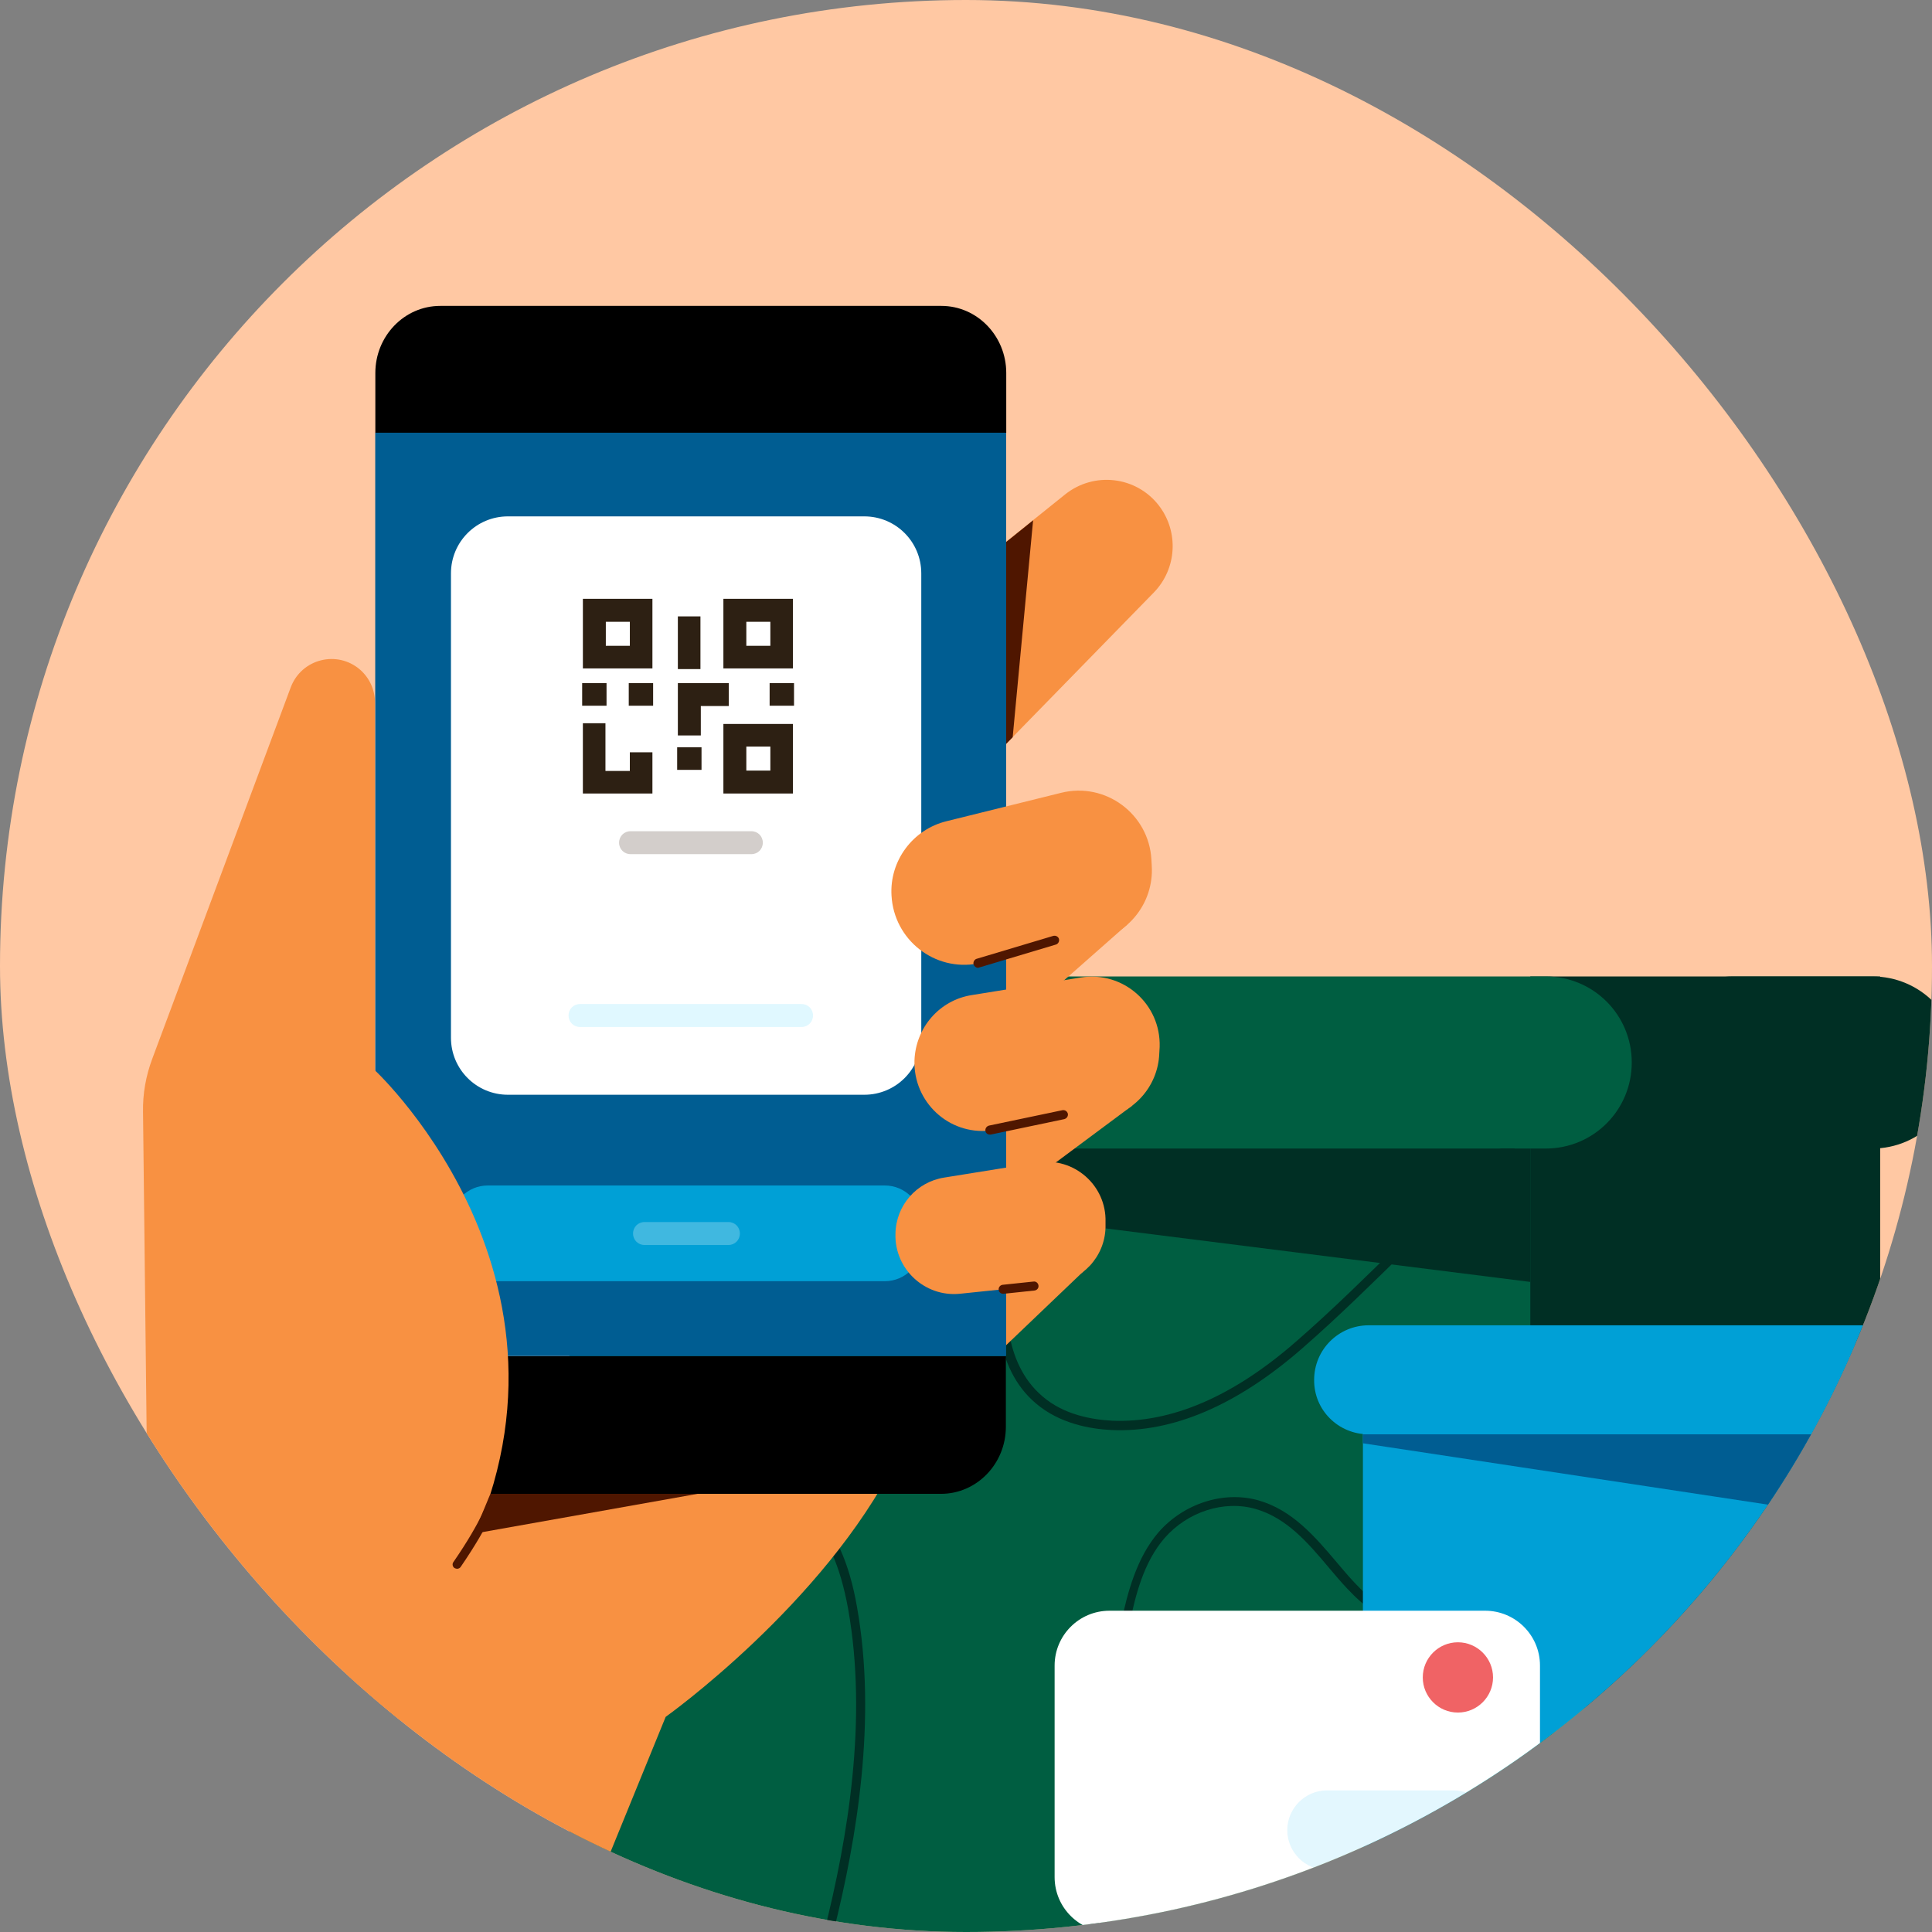 <svg width="120" height="120" viewBox="0 0 120 120" fill="none" xmlns="http://www.w3.org/2000/svg">
<rect x="0" y="0" width="120" height="120" fill="#808080" stroke="none"/>
<g clip-path="url(#clip0)">
<rect width="120" height="120" rx="60" fill="#FFC8A3"/>
<g clip-path="url(#clip1)">
<path d="M35.364 120L96.527 120L96.527 62.54L35.364 62.54L35.364 120Z" fill="#005E41"/>
<path d="M111.326 120H95.05V60.648H116.781V114.544C116.781 117.55 114.332 120 111.326 120Z" fill="#002F24"/>
<path d="M116.291 71.338H107.652C104.691 71.338 102.309 68.955 102.309 65.993C102.309 63.031 104.691 60.648 107.652 60.648H116.291C119.253 60.648 121.635 63.031 121.635 65.993C121.635 68.932 119.23 71.338 116.291 71.338Z" fill="#002F24"/>
<path d="M96.542 101.76C95.318 101.916 94.004 101.939 92.534 101.849C88.705 101.604 86.189 100.535 84.118 98.286C83.74 97.885 83.383 97.462 83.027 97.039C81.669 95.435 80.266 93.787 78.151 93.186C75.991 92.585 73.52 93.386 71.961 95.168C70.581 96.772 70.024 98.954 69.624 100.847C68.822 104.611 68.287 108.486 68.02 112.339C67.909 113.92 67.865 115.524 67.842 117.083C67.842 117.439 67.82 117.818 67.82 118.174C67.82 118.486 67.753 118.931 67.709 119.421C67.686 119.6 67.664 119.778 67.642 119.978H68.198C68.221 119.822 68.243 119.644 68.243 119.488C68.31 118.976 68.354 118.531 68.354 118.197C68.354 117.84 68.377 117.462 68.377 117.105C68.421 115.569 68.443 113.965 68.555 112.384C68.822 108.553 69.356 104.7 70.136 100.959C70.536 99.021 71.048 97.017 72.34 95.524C73.765 93.899 76.014 93.164 77.973 93.721C79.932 94.277 81.268 95.859 82.56 97.395C82.916 97.818 83.294 98.264 83.673 98.665C85.833 100.981 88.527 102.139 92.468 102.384C93.937 102.473 95.273 102.451 96.498 102.295V101.76H96.542Z" fill="#002F24"/>
<path d="M51.767 120C53.236 114.143 54.461 106.771 53.236 99.845C52.746 97.016 51.856 95.079 50.475 93.72C49.362 92.629 47.826 91.872 45.755 91.359C42.438 90.535 38.897 90.669 35.357 91.671V92.25C38.853 91.226 42.349 91.092 45.621 91.894C47.581 92.384 49.05 93.097 50.075 94.121C51.366 95.391 52.19 97.239 52.679 99.934C53.904 106.816 52.657 114.165 51.188 120H51.767Z" fill="#002F24"/>
<path d="M35.38 78.977C44.932 76.616 49.452 69.735 51.968 65.904C52.569 65.013 53.014 64.3 53.393 63.9C54.929 62.274 62.032 64.835 64.904 66.06C63.769 70.403 62.589 74.901 62.032 79.334C61.831 80.937 61.653 84.901 64.347 87.173C65.817 88.42 67.687 88.754 69.023 88.821C72.831 88.999 76.838 87.284 80.891 83.743C83.139 81.783 85.299 79.645 87.392 77.596C89.173 75.837 91.043 74.011 92.936 72.296C94.049 71.294 95.274 70.447 96.543 69.757V69.156C95.029 69.935 93.671 70.87 92.558 71.873C90.665 73.588 88.795 75.414 87.013 77.173C84.921 79.222 82.761 81.36 80.534 83.298C76.593 86.75 72.742 88.398 69.068 88.242C67.843 88.175 66.084 87.886 64.748 86.728C62.255 84.612 62.433 80.87 62.611 79.378C63.167 74.991 64.325 70.514 65.461 66.194L65.594 65.726L65.372 65.637C65.349 65.637 62.833 64.523 60.095 63.699C56.332 62.586 53.95 62.496 53.014 63.499C52.614 63.922 52.124 64.657 51.523 65.57C49.074 69.311 44.643 76.015 35.403 78.376V78.977H35.38Z" fill="#002F24"/>
<path d="M38.14 71.338H96.008C98.969 71.338 101.351 68.955 101.351 65.993C101.351 63.031 98.969 60.648 96.008 60.648H38.14C35.179 60.648 32.797 63.031 32.797 65.993C32.797 68.932 35.179 71.338 38.14 71.338Z" fill="#005E41"/>
<path d="M37.606 72.385L95.05 79.623V71.338H37.606V72.385Z" fill="#002F24"/>
<path d="M93.046 111.76H81.647C78.685 111.76 76.303 109.377 76.303 106.414C76.303 103.452 78.685 101.069 81.647 101.069H93.046C96.008 101.069 98.39 103.452 98.39 106.414C98.39 109.377 95.986 111.76 93.046 111.76Z" fill="#5EC584"/>
<path d="M88.037 120H122.058V83.519H84.653V116.615C84.653 118.485 86.167 120 88.037 120Z" fill="#00A0D6"/>
<path d="M85.009 89.088H121.746C123.617 89.088 125.131 87.573 125.131 85.703C125.131 83.832 123.617 82.317 121.746 82.317H85.009C83.138 82.317 81.624 83.832 81.624 85.703C81.602 87.573 83.116 89.088 85.009 89.088Z" fill="#00A0D6"/>
<path d="M84.653 89.645L121.123 95.168V89.088H84.653V89.645Z" fill="#005D92"/>
<g opacity="0.5">
<path d="M113.308 115.079H106.495C104.736 115.079 103.311 113.653 103.311 111.894C103.311 110.134 104.736 108.709 106.495 108.709H113.308C115.067 108.709 116.492 110.134 116.492 111.894C116.514 113.653 115.067 115.079 113.308 115.079Z" fill="#8EDDF9"/>
</g>
<path d="M92.245 120H68.911C67.041 120 65.504 118.486 65.504 116.592V103.452C65.504 101.582 67.018 100.045 68.911 100.045H92.245C94.115 100.045 95.651 101.559 95.651 103.452V116.592C95.651 118.463 94.115 120 92.245 120Z" fill="white"/>
<path d="M90.553 106.37C89.35 106.37 88.371 105.39 88.371 104.187C88.371 102.985 89.35 102.005 90.553 102.005C91.755 102.005 92.735 102.985 92.735 104.187C92.735 105.39 91.755 106.37 90.553 106.37Z" fill="#F06365"/>
<g opacity="0.5">
<g opacity="0.5">
<path d="M90.263 116.147H82.426C81.068 116.147 79.955 115.034 79.955 113.675C79.955 112.317 81.068 111.203 82.426 111.203H90.263C91.622 111.203 92.735 112.317 92.735 113.675C92.735 115.056 91.622 116.147 90.263 116.147Z" fill="#8EDDF9"/>
</g>
</g>
<path d="M70.024 57.418L63.79 62.919L59.136 62.941L60.45 56.75L70.024 57.418Z" fill="#F89142"/>
<path d="M35.892 119.999L41.346 106.637C41.346 106.637 51.166 99.644 55.663 90.69L26.807 90.779L14.739 119.999H35.892Z" fill="#F89142"/>
<path d="M67.842 78.442L61.92 84.099L61.63 77.641L67.842 78.442Z" fill="#F89142"/>
<path d="M70.336 68.664L64.079 73.319L59.76 72.963L61.474 67.306L70.336 68.664Z" fill="#F89142"/>
<path d="M54.06 40.425L66.15 30.715C67.954 29.267 70.581 29.579 71.984 31.405C73.23 33.031 73.097 35.325 71.672 36.795L54.06 54.835V40.425Z" fill="#F89142"/>
<path d="M61.898 34.145L64.168 32.318L62.899 45.792L61.898 46.817V34.145Z" fill="#4F1600"/>
<path d="M62.5 26.884V23.165C62.5 20.871 60.696 19 58.47 19H27.343C25.116 19 23.313 20.871 23.313 23.165V26.884H62.5Z" fill="black"/>
<path d="M23.312 84.232V88.62C23.312 90.914 25.115 92.785 27.342 92.785H58.446C60.673 92.785 62.476 90.914 62.476 88.62V84.232H23.312Z" fill="black"/>
<path d="M23.306 84.226L62.493 84.226L62.493 26.877L23.306 26.877L23.306 84.226Z" fill="#005D92"/>
<path d="M30.303 79.578H54.951C56.22 79.578 57.244 78.554 57.244 77.284V75.926C57.244 74.656 56.22 73.632 54.951 73.632H30.303C29.034 73.632 28.01 74.656 28.01 75.926V77.284C28.01 78.554 29.034 79.578 30.303 79.578Z" fill="#00A0D6"/>
<path d="M31.55 67.997H53.682C55.641 67.997 57.222 66.415 57.222 64.456V35.614C57.222 33.654 55.641 32.073 53.682 32.073H31.55C29.591 32.073 28.01 33.654 28.01 35.614V64.456C28.01 66.415 29.591 67.997 31.55 67.997Z" fill="white"/>
<path d="M44.931 37.195H49.251V41.516H44.931V37.195ZM47.848 38.621H46.356V40.113H47.848V38.621Z" fill="#2D2013"/>
<path d="M44.931 44.968H49.251V49.288H44.931V44.968ZM47.848 46.371H46.356V47.863H47.848V46.371Z" fill="#2D2013"/>
<path d="M36.203 49.288H40.523V46.727H39.12V47.885H37.606V44.923H36.203V49.288Z" fill="#2D2013"/>
<path d="M36.204 37.195H40.523V41.516H36.204V37.195ZM39.121 38.621H37.629V40.113H39.121V38.621Z" fill="#2D2013"/>
<path d="M49.318 42.429H47.803V43.832H49.318V42.429Z" fill="#2D2013"/>
<path d="M40.567 42.429H39.053V43.832H40.567V42.429Z" fill="#2D2013"/>
<path d="M43.573 46.415H42.059V47.818H43.573V46.415Z" fill="#2D2013"/>
<path d="M42.103 45.68H43.529V43.854H45.265V42.429H42.103V45.68Z" fill="#2D2013"/>
<path d="M43.506 38.286H42.103V41.56H43.506V38.286Z" fill="#2D2013"/>
<path d="M37.673 42.429H36.159V43.832H37.673V42.429Z" fill="#2D2013"/>
<path d="M36.025 63.788H49.785C50.186 63.788 50.498 63.476 50.498 63.075C50.498 62.674 50.186 62.362 49.785 62.362H36.025C35.624 62.362 35.313 62.674 35.313 63.075C35.313 63.476 35.624 63.788 36.025 63.788Z" fill="#E0F8FF"/>
<path d="M39.165 53.053H46.668C47.069 53.053 47.38 52.742 47.38 52.341C47.38 51.94 47.069 51.628 46.668 51.628H39.165C38.764 51.628 38.452 51.94 38.452 52.341C38.452 52.742 38.764 53.053 39.165 53.053Z" fill="#D3CECB"/>
<g opacity="0.5">
<path opacity="0.5" d="M40.033 77.329H45.243C45.644 77.329 45.955 77.017 45.955 76.616C45.955 76.215 45.644 75.903 45.243 75.903H40.033C39.632 75.903 39.32 76.215 39.32 76.616C39.32 77.017 39.632 77.329 40.033 77.329Z" fill="white"/>
</g>
<path d="M58.803 51.004L65.905 49.244C68.666 48.554 71.36 50.558 71.516 53.387L71.538 53.788C71.672 56.059 70.091 58.064 67.865 58.487L60.74 59.845C58.046 60.358 55.53 58.376 55.374 55.636C55.24 53.476 56.687 51.516 58.803 51.004Z" fill="#F89142"/>
<path d="M60.74 60.113C60.628 60.113 60.517 60.024 60.472 59.912C60.428 59.757 60.517 59.601 60.651 59.556L65.415 58.131C65.571 58.086 65.727 58.175 65.772 58.309C65.816 58.465 65.727 58.621 65.594 58.665L60.829 60.091C60.784 60.113 60.762 60.113 60.74 60.113Z" fill="#4F1600"/>
<path d="M60.361 61.806L67.13 60.714C69.757 60.291 72.117 62.362 72.028 65.035L72.006 65.413C71.939 67.529 70.314 69.289 68.221 69.511L61.474 70.224C58.914 70.491 56.732 68.442 56.799 65.881C56.865 63.832 58.357 62.117 60.361 61.806Z" fill="#F89142"/>
<path d="M58.647 73.141L64.458 72.206C66.707 71.849 68.733 73.631 68.666 75.903V76.237C68.622 78.063 67.219 79.555 65.415 79.756L59.626 80.357C57.444 80.58 55.552 78.82 55.619 76.638C55.641 74.878 56.932 73.408 58.647 73.141Z" fill="#F89142"/>
<path d="M0 119.933L8.082 100.335C8.817 98.553 9.196 96.638 9.173 94.7L8.884 69.066C8.862 67.93 9.062 66.817 9.463 65.748L18.057 42.697C18.725 40.915 20.952 40.358 22.377 41.605C22.956 42.118 23.289 42.853 23.289 43.632V66.482C23.289 66.482 38.452 80.58 27.787 98.753L20.306 119.933H0Z" fill="#F89142"/>
<path d="M61.474 70.469C61.341 70.469 61.23 70.38 61.207 70.246C61.185 70.09 61.274 69.957 61.43 69.912L65.994 68.955C66.15 68.932 66.284 69.021 66.328 69.177C66.35 69.333 66.261 69.467 66.106 69.511L61.541 70.469C61.519 70.469 61.497 70.469 61.474 70.469Z" fill="#4F1600"/>
<path d="M62.298 80.358C62.164 80.358 62.031 80.246 62.031 80.113C62.009 79.957 62.12 79.823 62.276 79.801L64.191 79.6C64.347 79.578 64.48 79.69 64.502 79.846C64.525 80.001 64.413 80.135 64.257 80.157L62.343 80.358C62.32 80.358 62.32 80.358 62.298 80.358Z" fill="#4F1600"/>
<path d="M28.388 97.44C28.344 97.44 28.277 97.417 28.232 97.395C28.099 97.306 28.076 97.128 28.166 97.016C29.991 94.366 30.348 93.097 30.348 93.097C30.392 92.941 30.548 92.852 30.681 92.896C30.837 92.941 30.926 93.097 30.882 93.23C30.86 93.275 30.503 94.567 28.611 97.328C28.566 97.395 28.477 97.44 28.388 97.44Z" fill="#4F1600"/>
<path d="M29.435 95.257L43.328 92.785H30.459L29.435 95.257Z" fill="#4F1600"/>
</g>
</g>
<defs>
<clipPath id="clip0">
<rect width="120" height="120" rx="60" fill="white"/>
</clipPath>
<clipPath id="clip1">
<rect width="138" height="101" fill="white" transform="translate(0 19)"/>
</clipPath>
</defs>
</svg>
